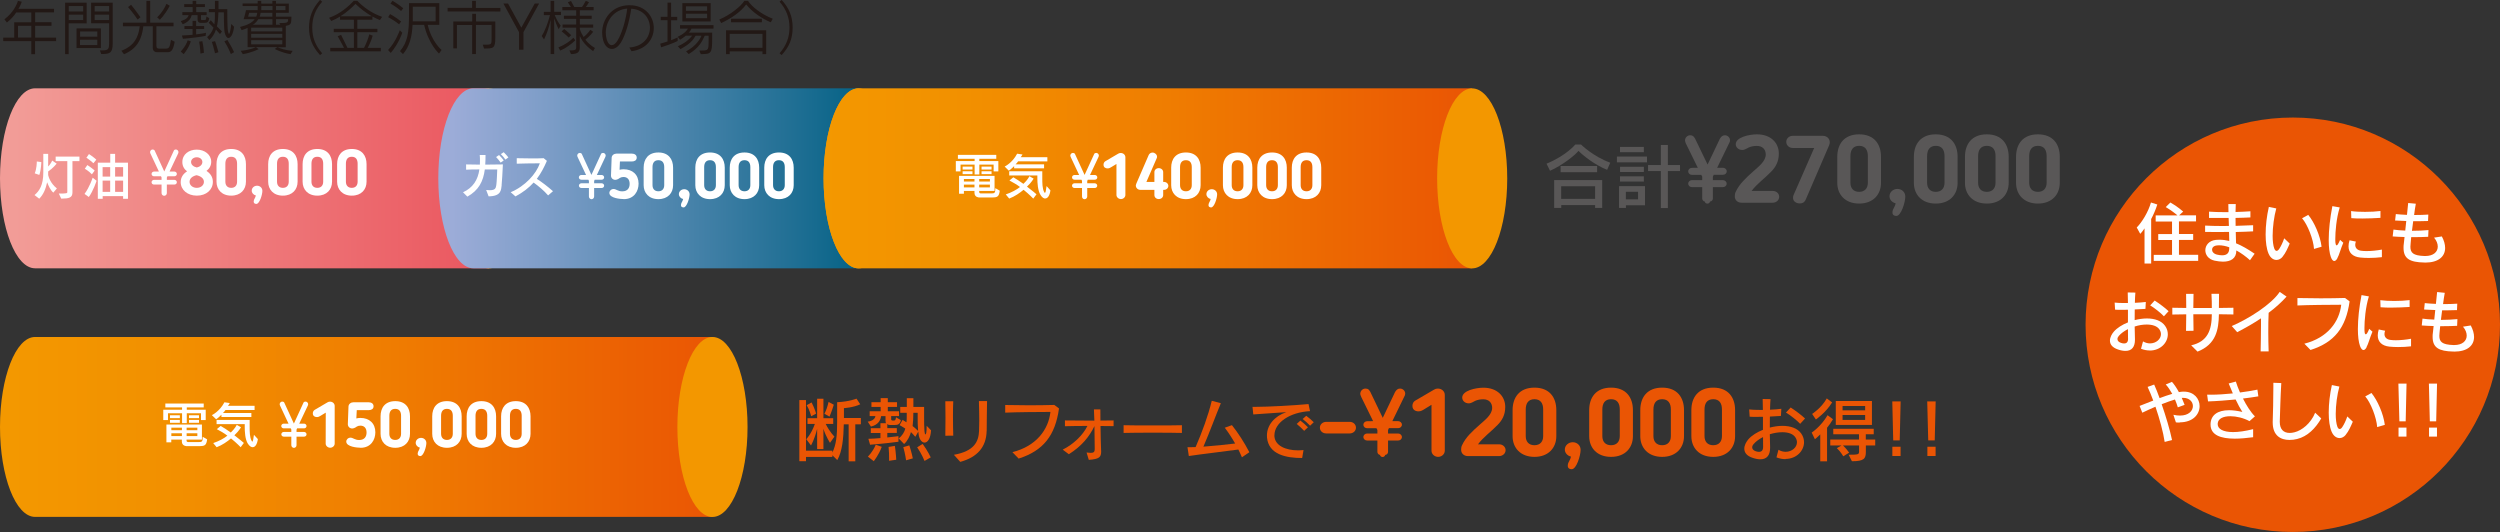<?xml version="1.0" encoding="UTF-8"?>
<svg xmlns="http://www.w3.org/2000/svg" xmlns:xlink="http://www.w3.org/1999/xlink" id="_レイヤー_2" data-name="レイヤー 2" viewBox="0 0 349.88 74.45">
  <rect x="0" y="0" width="349.88" height="74.45" fill="#333333" stroke="none"/>
  <defs>
    <style>
      .cls-1 {
        fill: url(#_名称未設定グラデーション_4-2);
      }

      .cls-1, .cls-2, .cls-3, .cls-4, .cls-5, .cls-6, .cls-7, .cls-8, .cls-9, .cls-10 {
        stroke-width: 0px;
      }

      .cls-2 {
        fill: url(#_名称未設定グラデーション_2);
      }

      .cls-11 {
        clip-path: url(#clippath-2);
      }

      .cls-3 {
        fill: url(#_名称未設定グラデーション_4);
      }

      .cls-4 {
        fill: none;
      }

      .cls-12 {
        clip-path: url(#clippath-1);
      }

      .cls-5 {
        fill: #221815;
      }

      .cls-6 {
        fill: url(#_名称未設定グラデーション);
      }

      .cls-13 {
        clip-path: url(#clippath);
      }

      .cls-14 {
        clip-path: url(#clippath-3);
      }

      .cls-7 {
        fill: #ea5504;
      }

      .cls-8 {
        fill: #595757;
      }

      .cls-9 {
        fill: #fff;
      }

      .cls-10 {
        fill: #f39700;
      }
    </style>
    <clipPath id="clippath">
      <path class="cls-4" d="M4.91,12.36c-2.71,0-4.91,5.64-4.91,12.59s2.2,12.6,4.91,12.6h63.53V12.36H4.91Z"></path>
    </clipPath>
    <linearGradient id="_名称未設定グラデーション" data-name="名称未設定グラデーション" x1="-717.36" y1="336.54" x2="-716.36" y2="336.54" gradientTransform="translate(49091 -23005.05) scale(68.43)" gradientUnits="userSpaceOnUse">
      <stop offset="0" stop-color="#f29c97"></stop>
      <stop offset="1" stop-color="#ea545d"></stop>
    </linearGradient>
    <clipPath id="clippath-1">
      <path class="cls-4" d="M66.25,12.36c-2.71,0-4.91,5.64-4.91,12.59s2.2,12.6,4.91,12.6h53.91V12.36h-53.91Z"></path>
    </clipPath>
    <linearGradient id="_名称未設定グラデーション_2" data-name="名称未設定グラデーション 2" x1="-717.36" y1="336.54" x2="-716.36" y2="336.54" gradientTransform="translate(42258.32 -19770.87) scale(58.82)" gradientUnits="userSpaceOnUse">
      <stop offset="0" stop-color="#9cacd8"></stop>
      <stop offset=".25" stop-color="#799bc5"></stop>
      <stop offset=".8" stop-color="#227095"></stop>
      <stop offset="1" stop-color="#006083"></stop>
    </linearGradient>
    <clipPath id="clippath-2">
      <path class="cls-4" d="M120.16,12.36c-2.71,0-4.9,5.64-4.9,12.59s2.2,12.6,4.9,12.6h85.87V12.36h-85.87Z"></path>
    </clipPath>
    <linearGradient id="_名称未設定グラデーション_4" data-name="名称未設定グラデーション 4" x1="-717.36" y1="336.54" x2="-716.36" y2="336.54" gradientTransform="translate(65237.21 -30525.64) scale(90.78)" gradientUnits="userSpaceOnUse">
      <stop offset="0" stop-color="#f39800"></stop>
      <stop offset=".22" stop-color="#f29000"></stop>
      <stop offset=".53" stop-color="#ef7d01"></stop>
      <stop offset=".91" stop-color="#eb5d03"></stop>
      <stop offset="1" stop-color="#ea5504"></stop>
    </linearGradient>
    <clipPath id="clippath-3">
      <path class="cls-4" d="M4.91,47.16c-2.71,0-4.91,5.64-4.91,12.59s2.2,12.59,4.91,12.59h94.81v-25.19H4.91Z"></path>
    </clipPath>
    <linearGradient id="_名称未設定グラデーション_4-2" data-name="名称未設定グラデーション 4" x1="-717.36" y1="336.54" x2="-716.36" y2="336.54" gradientTransform="translate(71529.17 -33496.65) scale(99.71)" xlink:href="#_名称未設定グラデーション_4"></linearGradient>
  </defs>
  <g id="_レイヤー_1-2" data-name="レイヤー 1">
    <g class="cls-13">
      <path class="cls-6" d="M4.91,12.36C2.2,12.36,0,18,0,24.96s2.2,12.6,4.91,12.6h63.53V12.36"></path>
    </g>
    <path class="cls-8" d="M224.92,23.77c-1.79-.72-3.43-2.06-4.01-2.66-.4.54-2.21,2.01-3.98,2.79l-.49-.99c2.83-1.18,4.02-2.68,4.02-2.68h.81s1.68,1.67,4.09,2.54M223.24,29.1v-.4h-4.74v.4h-.99v-3.9h6.72v3.9h-.99ZM218.41,23.23h5.11v.87h-5.11v-.87ZM223.24,26.07h-4.75v1.76h4.75v-1.76Z"></path>
    <path class="cls-8" d="M226.29,21.91h4.21v.81h-4.21v-.81ZM227.55,28.73v.37h-.96v-3.05h3.63v2.68h-2.66ZM226.72,20.56h3.34v.74h-3.34v-.74ZM226.72,24.68h3.34v.73h-3.34v-.73ZM226.73,23.34h3.33v.73h-3.33v-.73ZM229.25,26.84h-1.71v1.06h1.71v-1.06ZM233.42,23.94v5.18h-.98v-5.18h-1.79v-.84h1.79v-2.81h.98v2.81h1.7v.84h-1.7Z"></path>
    <path class="cls-8" d="M237.61,23.48c-.55-1.11-1.1-2.24-1.65-3.36-.04-.08-.08-.17-.1-.28l-.04-.16c0-.41.31-.75.73-.75.38,0,.51.19.69.49l1.74,3.61,1.72-3.61c.16-.27.36-.49.69-.49.41,0,.73.33.73.69,0,.08-.01.16-.03.22l-1.77,3.64h.82c.26,0,.52.21.52.49s-.23.49-.52.49h-1.3l-.12.27v.48h1.41c.26,0,.52.21.52.49s-.23.49-.52.49h-1.41v1.6c0,.21-.17.4-.4.42-.03.16-.17.29-.36.29s-.35-.13-.37-.29c-.21-.04-.36-.23-.36-.42v-1.6h-1.44c-.29,0-.52-.21-.52-.49s.25-.49.52-.49h1.44v-.49l-.13-.25h-1.31c-.29,0-.52-.21-.52-.49s.25-.49.52-.49"></path>
    <path class="cls-8" d="M248.08,28.37h-4.35c-.56,0-.94-.38-.94-.87,0-.19.01-.42.11-.62.53-1.16,1.49-2.01,2.43-2.86.73-.66,1.79-1.42,1.79-2.4,0-.67-.42-1.2-1.25-1.2-.45,0-.79.08-1.11.21-.29.12-.55.36-.94.36-.45,0-.9-.32-.9-.81,0-.97,1.89-1.38,2.97-1.38,1.93,0,3.06,1.19,3.06,2.69,0,1.13-.44,1.87-1.04,2.5-.89.93-2.05,1.75-2.77,2.73h2.95c.52,0,.91.36.91.82s-.4.83-.91.83"></path>
    <path class="cls-8" d="M256.01,20.29l-3.3,7.65c-.1.24-.32.53-.82.53s-.95-.28-.95-.78c0-.08.01-.24.06-.36l2.9-6.62h-3.01c-.48,0-.9-.37-.9-.85s.4-.85.9-.85h4.24c.51,0,.95.38.95.89,0,.09-.01.26-.08.38"></path>
    <path class="cls-8" d="M263.25,21.95v3.64c0,1.62-1.09,2.9-3.06,2.9s-3.06-1.28-3.06-2.9v-3.64c0-1.75.93-3.15,3.06-3.15s3.06,1.4,3.06,3.15M258.97,21.85v3.73c0,.76.42,1.27,1.22,1.27s1.22-.52,1.22-1.27v-3.73c0-.85-.35-1.44-1.22-1.44s-1.22.6-1.22,1.44"></path>
    <path class="cls-8" d="M265.3,28.45c-.5-.11-.86-.52-.86-.99,0-.56.49-1.02,1.11-1.02.59,0,1.1.42,1.1,1.07,0,.79-.58,2.71-1.25,2.71-.21,0-.61-.08-.54-.59.04-.44.33-.6.44-1.18"></path>
    <path class="cls-8" d="M273.97,21.95v3.64c0,1.62-1.08,2.9-3.06,2.9s-3.06-1.28-3.06-2.9v-3.64c0-1.75.93-3.15,3.06-3.15s3.06,1.4,3.06,3.15M269.7,21.85v3.73c0,.76.42,1.27,1.22,1.27s1.22-.52,1.22-1.27v-3.73c0-.85-.35-1.44-1.22-1.44s-1.22.6-1.22,1.44"></path>
    <path class="cls-8" d="M281.12,21.95v3.64c0,1.62-1.09,2.9-3.06,2.9s-3.06-1.28-3.06-2.9v-3.64c0-1.75.93-3.15,3.06-3.15s3.06,1.4,3.06,3.15M276.84,21.85v3.73c0,.76.42,1.27,1.22,1.27s1.22-.52,1.22-1.27v-3.73c0-.85-.35-1.44-1.22-1.44s-1.22.6-1.22,1.44"></path>
    <path class="cls-8" d="M288.27,21.95v3.64c0,1.62-1.09,2.9-3.06,2.9s-3.06-1.28-3.06-2.9v-3.64c0-1.75.93-3.15,3.06-3.15s3.06,1.4,3.06,3.15M283.99,21.85v3.73c0,.76.42,1.27,1.22,1.27s1.22-.52,1.22-1.27v-3.73c0-.85-.34-1.44-1.22-1.44s-1.22.6-1.22,1.44"></path>
    <path class="cls-9" d="M7.46,26.96c-.41-.36-.68-.98-.86-1.45-.21.96-.54,1.74-1.11,2.3l-.66-.51c.68-.57,1.23-1.4,1.23-3.16v-2.61h.68v1.77c.35-.33.57-.83.57-.83l.62.43s-.53.66-1.19,1.1v.5c.05.2.28,1.13,1.22,1.87M5.5,24.48l-.64-.22c.28-.66.29-1.51.29-1.64v-.02l.63.08s0,1.01-.28,1.81M10.14,22.55v4.37c0,.76-.48.87-1.57.88l-.34-.71c1.13,0,1.19-.04,1.19-.23v-4.31h-1.63v-.63h3.33v.63h-.99Z"></path>
    <path class="cls-9" d="M12.44,27.58l-.61-.44c.71-.95,1.14-2.27,1.14-2.27l.55.43s-.48,1.45-1.09,2.27M12.86,24.4c-.43-.47-.99-.78-.99-.78l.35-.52s.53.32,1.03.77l-.39.53ZM13.07,22.84c-.48-.45-.98-.76-.98-.76l.36-.52s.53.33,1.03.78l-.41.51ZM17.23,27.82v-.37h-2.86v.37h-.68v-5.05h1.74v-1.24h.68v1.24h1.8v5.05h-.68ZM15.42,23.39h-1.06v1.33h1.06v-1.33ZM15.42,25.28h-1.06v1.57h1.06v-1.57ZM17.23,23.39h-1.12v1.33h1.12v-1.33ZM17.23,25.28h-1.12v1.57h1.12v-1.57Z"></path>
    <path class="cls-9" d="M22.24,24.01l-1.2-2.55s-.04-.12-.04-.17c0-.2.18-.37.36-.37.11,0,.23.05.28.14l1.35,2.94,1.35-2.94c.05-.1.17-.14.27-.14.19,0,.37.17.37.37,0,.05-.02.13-.04.17l-1.21,2.55h.67c.18,0,.35.14.35.33s-.15.33-.35.33h-.97l-.08.18v.32h1.05c.18,0,.35.14.35.33s-.15.33-.35.33h-1.05v1.19c0,.2-.16.38-.37.38s-.37-.17-.37-.38v-1.19h-1.05c-.2,0-.35-.14-.35-.33s.17-.33.35-.33h1.05v-.34l-.08-.16h-.97c-.2,0-.35-.14-.35-.33s.17-.33.35-.33"></path>
    <path class="cls-9" d="M27.54,27.38c-1.29,0-2.25-.8-2.25-1.89,0-.69.37-1.18.89-1.51-.41-.31-.66-.74-.66-1.3,0-1.09.92-1.74,2.02-1.74s2.02.7,2.02,1.7c0,.52-.23.95-.66,1.28.52.34.89.83.89,1.53,0,1.11-.92,1.93-2.24,1.93M27.51,24.52c-.56.12-.98.45-.98.93s.44.84,1.01.84,1-.37,1-.84c0-.5-.48-.81-1.03-.93M27.54,22.01c-.45,0-.8.28-.8.66,0,.41.37.68.81.77.44-.1.77-.38.77-.77s-.35-.66-.78-.66"></path>
    <path class="cls-9" d="M34.42,22.97v2.46c0,1.09-.73,1.95-2.06,1.95s-2.06-.87-2.06-1.95v-2.46c0-1.18.62-2.12,2.06-2.12s2.06.95,2.06,2.12M31.54,22.91v2.52c0,.51.28.86.82.86s.82-.35.82-.86v-2.52c0-.57-.23-.97-.82-.97s-.82.4-.82.97"></path>
    <path class="cls-9" d="M35.81,27.35c-.34-.07-.58-.35-.58-.67,0-.38.33-.69.75-.69.39,0,.74.29.74.72,0,.54-.4,1.83-.84,1.83-.14,0-.41-.05-.37-.4.03-.3.22-.4.3-.8"></path>
    <path class="cls-9" d="M41.65,22.97v2.46c0,1.09-.73,1.95-2.06,1.95s-2.06-.87-2.06-1.95v-2.46c0-1.18.62-2.12,2.06-2.12s2.06.95,2.06,2.12M38.77,22.91v2.52c0,.51.28.86.82.86s.82-.35.82-.86v-2.52c0-.57-.23-.97-.82-.97s-.82.4-.82.97"></path>
    <path class="cls-9" d="M46.47,22.97v2.46c0,1.09-.73,1.95-2.06,1.95s-2.06-.87-2.06-1.95v-2.46c0-1.18.62-2.12,2.06-2.12s2.06.95,2.06,2.12M43.59,22.91v2.52c0,.51.28.86.82.86s.82-.35.82-.86v-2.52c0-.57-.23-.97-.82-.97s-.82.4-.82.97"></path>
    <path class="cls-9" d="M51.3,22.97v2.46c0,1.09-.73,1.95-2.06,1.95s-2.06-.87-2.06-1.95v-2.46c0-1.18.63-2.12,2.06-2.12s2.06.95,2.06,2.12M48.41,22.91v2.52c0,.51.28.86.82.86s.82-.35.82-.86v-2.52c0-.57-.23-.97-.82-.97s-.82.4-.82.97"></path>
    <path class="cls-10" d="M73.34,24.96c0,6.96-2.2,12.6-4.91,12.6s-4.91-5.64-4.91-12.6,2.2-12.59,4.91-12.59,4.91,5.64,4.91,12.59"></path>
    <g class="cls-12">
      <path class="cls-2" d="M66.25,12.36c-2.71,0-4.91,5.64-4.91,12.59s2.2,12.6,4.91,12.6h53.91V12.36"></path>
    </g>
    <path class="cls-10" d="M125.07,24.96c0,6.96-2.2,12.6-4.91,12.6s-4.9-5.64-4.9-12.6,2.2-12.59,4.9-12.59,4.91,5.64,4.91,12.59"></path>
    <g class="cls-11">
      <path class="cls-3" d="M120.16,12.36c-2.71,0-4.9,5.64-4.9,12.59s2.2,12.6,4.9,12.6h85.87V12.36"></path>
    </g>
    <path class="cls-10" d="M210.94,24.96c0,6.96-2.2,12.6-4.91,12.6s-4.9-5.64-4.9-12.6,2.2-12.59,4.9-12.59,4.91,5.64,4.91,12.59"></path>
    <path class="cls-9" d="M70.21,25.93c-.09.66-.05,1.53-1.83,1.55l-.34-.89c.19.02.36.03.51.03.77,0,.84-.29.91-.73.06-.4.11-1.59.13-2.17h-1.74c-.22,1.68-.86,2.91-2.44,3.8l-.61-.61c1.39-.64,2.08-1.72,2.29-3.2-.73,0-1.45.01-1.86.04v-.74c.47.01,1.17.03,1.93.03,0-.18.01-.37.01-.57,0-.25,0-.51-.03-.78h.81c0,.48-.01.92-.04,1.35.92,0,1.85-.01,2.47-.03-.05,1.04-.12,2.4-.18,2.91M70.07,22.76c-.18-.26-.41-.54-.64-.78l.41-.29c.23.23.46.49.66.76l-.43.31ZM70.74,22.34c-.17-.26-.4-.52-.65-.77l.4-.27c.24.23.46.48.66.73l-.41.3Z"></path>
    <path class="cls-9" d="M76.71,27.35c-.56-.65-1.32-1.29-2.03-1.8-.64.71-1.46,1.36-2.54,1.94l-.67-.59c2.03-.84,3.58-2.58,4.08-4.04h-.36c-.86,0-2.03.02-2.87.05v-.77c.54.01,1.3.03,2.03.03.63,0,1.26,0,1.74-.03l.45.37c-.39.91-.83,1.75-1.41,2.52.72.46,1.52,1.07,2.26,1.73"></path>
    <path class="cls-9" d="M82.02,24.49l-1.2-2.55s-.04-.12-.04-.17c0-.2.18-.37.36-.37.11,0,.22.04.28.14l1.35,2.94,1.35-2.94c.05-.1.17-.14.28-.14.19,0,.37.17.37.37,0,.05-.02.13-.04.17l-1.2,2.55h.67c.18,0,.35.14.35.33s-.15.33-.35.33h-.97l-.08.18v.32h1.05c.18,0,.35.14.35.33s-.15.33-.35.33h-1.05v1.19c0,.2-.16.38-.36.38s-.37-.17-.37-.38v-1.19h-1.05c-.19,0-.35-.14-.35-.33s.17-.33.35-.33h1.05v-.34l-.08-.16h-.98c-.19,0-.35-.14-.35-.33s.17-.33.35-.33"></path>
    <path class="cls-9" d="M87.28,27.86c-.42,0-2-.12-2-.86,0-.29.26-.55.6-.55s.6.33,1.2.33c.8,0,1.04-.53,1.04-1.05,0-.66-.37-.96-.86-.96-.19,0-.34.04-.49.12,0,0-.36.28-.64.28-.36,0-.63-.25-.62-.61l.09-2.46c0-.38.35-.6.68-.6h2.15c.32,0,.68.15.68.56s-.36.54-.68.54h-1.67l-.05,1.16c.18-.05.38-.07.58-.07,1.22,0,2.08.75,2.08,2.01,0,1.04-.61,2.17-2.07,2.17"></path>
    <path class="cls-9" d="M94.2,23.46v2.46c0,1.09-.73,1.95-2.06,1.95s-2.06-.87-2.06-1.95v-2.46c0-1.18.63-2.12,2.06-2.12s2.06.95,2.06,2.12M91.32,23.39v2.52c0,.51.28.86.82.86s.82-.35.82-.86v-2.52c0-.57-.23-.97-.82-.97s-.82.4-.82.97"></path>
    <path class="cls-9" d="M95.59,27.84c-.34-.07-.58-.35-.58-.67,0-.38.33-.69.75-.69.39,0,.75.29.75.72,0,.54-.4,1.83-.84,1.83-.14,0-.41-.05-.36-.4.03-.3.22-.4.3-.8"></path>
    <path class="cls-9" d="M101.43,23.46v2.46c0,1.09-.73,1.95-2.06,1.95s-2.06-.87-2.06-1.95v-2.46c0-1.18.62-2.12,2.06-2.12s2.06.95,2.06,2.12M98.55,23.39v2.52c0,.51.28.86.82.86s.82-.35.82-.86v-2.52c0-.57-.23-.97-.82-.97s-.82.4-.82.97"></path>
    <path class="cls-9" d="M106.25,23.46v2.46c0,1.09-.73,1.95-2.06,1.95s-2.06-.87-2.06-1.95v-2.46c0-1.18.62-2.12,2.06-2.12s2.06.95,2.06,2.12M103.37,23.39v2.52c0,.51.28.86.82.86s.82-.35.82-.86v-2.52c0-.57-.23-.97-.82-.97s-.82.4-.82.97"></path>
    <path class="cls-9" d="M111.08,23.46v2.46c0,1.09-.73,1.95-2.06,1.95s-2.06-.87-2.06-1.95v-2.46c0-1.18.62-2.12,2.06-2.12s2.06.95,2.06,2.12M108.19,23.39v2.52c0,.51.29.86.82.86s.82-.35.82-.86v-2.52c0-.57-.23-.97-.82-.97s-.82.4-.82.97"></path>
    <path class="cls-9" d="M139.06,23.99v-.95h-2v1.38h-.66v-1.38h-1.97v.95h-.66v-1.45h2.63v-.32h-2.34v-.55h5.37v.55h-2.37v.32h2.66v1.45M138.95,27.64h-1.9s-.67,0-.67-.65v-.27h-1.48v.39h-.68v-2.5h4.97v2.11h-2.15v.17c0,.17.21.18.21.18h1.48c.48,0,.57-.06.57-.74l.62.36c-.1.77-.29.94-.97.94M134.72,23.32h1.38v.41h-1.38v-.41ZM134.72,23.97h1.38v.4h-1.38v-.4ZM136.38,25.05h-1.48v.36h1.48v-.36ZM136.38,25.84h-1.48v.39h1.48v-.39ZM138.54,25.05h-1.5v.36h1.5v-.36ZM138.54,25.84h-1.5v.39h1.5v-.39ZM137.37,23.32h1.4v.41h-1.4v-.41ZM137.37,23.97h1.4v.4h-1.4v-.4Z"></path>
    <path class="cls-9" d="M142.49,22.58c-.08.13-.24.31-.36.42h3.99v.56h-4.19v-.31c-.43.43-.74.64-.74.64l-.59-.58s1.07-.49,1.75-1.8l.75.11c-.06.13-.17.28-.25.38h3.73v.59M144.61,27.8s-.53-.57-1.36-1.24c-.51.43-1.23.94-2.01,1.23l-.48-.58c.8-.27,1.52-.66,1.99-1.04-.39-.31-1.01-.66-1.48-.91l.55-.45c.43.26.96.59,1.41.92.59-.54.84-1.07.84-1.07l.59.34s-.29.52-.93,1.12c.71.53,1.33,1.07,1.33,1.07l-.45.6ZM146.3,27.79c-.22,0-.45-.15-.66-.48-.41-.6-.46-1.76-.46-2.36v-.39h-3.94v-.59h4.63v.97c0,.65,0,1.45.26,1.93.04.08.08.12.11.12.08,0,.14-.27.23-.95l.54.6c-.1.75-.39,1.13-.71,1.13"></path>
    <path class="cls-9" d="M151.03,24.49l-1.2-2.55s-.04-.12-.04-.17c0-.2.18-.37.37-.37.11,0,.22.04.28.14l1.35,2.94,1.35-2.94c.05-.1.17-.14.28-.14.19,0,.37.17.37.37,0,.05-.02.13-.04.17l-1.2,2.55h.67c.18,0,.35.14.35.33s-.15.33-.35.33h-.98l-.08.18v.32h1.05c.18,0,.35.14.35.33s-.15.33-.35.33h-1.05v1.19c0,.2-.16.38-.37.38s-.36-.17-.36-.38v-1.19h-1.05c-.19,0-.35-.14-.35-.33s.17-.33.35-.33h1.05v-.34l-.08-.16h-.97c-.19,0-.35-.14-.35-.33s.17-.33.35-.33"></path>
    <path class="cls-9" d="M156.25,22.95l-.71.43c-.17.11-.32.19-.53.19-.27,0-.57-.13-.57-.52,0-.23.11-.4.28-.5l1.77-1.04c.12-.07.22-.1.35-.1.37,0,.66.26.66.6v5.28c0,.3-.28.57-.62.57s-.63-.27-.63-.57"></path>
    <path class="cls-9" d="M162.79,27.3c0,.32-.27.56-.62.56s-.61-.24-.61-.56v-.73h-1.97c-.37,0-.63-.29-.63-.61,0-.03.04-.2.09-.31l1.71-3.95c.09-.22.32-.35.55-.35.3,0,.62.27.62.58,0,.05,0,.12-.04.2-.52,1.19-.94,2.13-1.45,3.33h1.12v-1.37c0-.32.27-.56.61-.56s.62.24.62.56v1.37h.12c.34,0,.6.26.6.55,0,.31-.26.56-.6.56h-.12"></path>
    <path class="cls-9" d="M168.03,23.46v2.46c0,1.09-.73,1.95-2.06,1.95s-2.06-.87-2.06-1.95v-2.46c0-1.18.62-2.12,2.06-2.12s2.06.95,2.06,2.12M165.15,23.39v2.52c0,.51.28.86.82.86s.82-.35.82-.86v-2.52c0-.57-.23-.97-.82-.97s-.82.4-.82.97"></path>
    <path class="cls-9" d="M169.42,27.84c-.34-.07-.58-.35-.58-.67,0-.38.33-.69.75-.69.4,0,.75.29.75.72,0,.54-.4,1.83-.84,1.83-.14,0-.41-.05-.36-.4.03-.3.22-.4.3-.8"></path>
    <path class="cls-9" d="M175.27,23.46v2.46c0,1.09-.73,1.95-2.06,1.95s-2.06-.87-2.06-1.95v-2.46c0-1.18.62-2.12,2.06-2.12s2.06.95,2.06,2.12M172.38,23.39v2.52c0,.51.28.86.82.86s.82-.35.82-.86v-2.52c0-.57-.23-.97-.82-.97s-.82.4-.82.97"></path>
    <path class="cls-9" d="M180.09,23.46v2.46c0,1.09-.73,1.95-2.06,1.95s-2.07-.87-2.07-1.95v-2.46c0-1.18.63-2.12,2.07-2.12s2.06.95,2.06,2.12M177.2,23.39v2.52c0,.51.28.86.82.86s.82-.35.82-.86v-2.52c0-.57-.23-.97-.82-.97s-.82.4-.82.97"></path>
    <path class="cls-9" d="M184.91,23.46v2.46c0,1.09-.73,1.95-2.06,1.95s-2.06-.87-2.06-1.95v-2.46c0-1.18.62-2.12,2.06-2.12s2.06.95,2.06,2.12M182.03,23.39v2.52c0,.51.28.86.82.86s.82-.35.82-.86v-2.52c0-.57-.23-.97-.82-.97s-.82.4-.82.97"></path>
    <g class="cls-14">
      <path class="cls-1" d="M4.91,47.16C2.2,47.16,0,52.8,0,59.76s2.2,12.59,4.91,12.59h94.81v-25.19"></path>
    </g>
    <path class="cls-10" d="M104.62,59.76c0,6.96-2.2,12.59-4.91,12.59s-4.91-5.64-4.91-12.59,2.2-12.6,4.91-12.6,4.91,5.64,4.91,12.6"></path>
    <path class="cls-9" d="M28.13,58.79v-.95h-1.99v1.38h-.66v-1.38h-1.97v.95h-.66v-1.45h2.63v-.32h-2.34v-.55h5.37v.55h-2.37v.32h2.65v1.45M28.02,62.44h-1.9s-.67,0-.67-.65v-.27h-1.48v.39h-.68v-2.5h4.97v2.11h-2.15v.17c0,.17.21.18.21.18h1.48c.48,0,.57-.06.57-.74l.62.36c-.1.77-.29.94-.97.94M23.79,58.12h1.38v.4h-1.38v-.4ZM23.79,58.77h1.38v.4h-1.38v-.4ZM25.46,59.85h-1.48v.36h1.48v-.36ZM25.46,60.64h-1.48v.39h1.48v-.39ZM27.62,59.85h-1.5v.36h1.5v-.36ZM27.62,60.64h-1.5v.39h1.5v-.39ZM26.45,58.12h1.4v.4h-1.4v-.4ZM26.45,58.77h1.4v.4h-1.4v-.4Z"></path>
    <path class="cls-9" d="M31.56,57.38c-.08.13-.24.31-.36.42h3.98v.56h-4.19v-.32c-.42.43-.74.64-.74.64l-.6-.58s1.07-.49,1.76-1.8l.75.11c-.06.13-.17.28-.26.38h3.73v.59M33.69,62.6s-.53-.57-1.36-1.24c-.51.43-1.23.94-2.01,1.23l-.48-.58c.8-.27,1.52-.66,1.98-1.04-.39-.31-1-.66-1.48-.91l.55-.45c.43.26.96.59,1.41.92.59-.55.84-1.07.84-1.07l.59.34s-.29.52-.93,1.12c.71.53,1.33,1.07,1.33,1.07l-.45.6ZM35.37,62.59c-.22,0-.45-.15-.67-.48-.41-.6-.45-1.76-.45-2.36v-.39h-3.94v-.59h4.63v.97c0,.65,0,1.45.27,1.94.04.08.08.12.1.12.09,0,.14-.27.23-.95l.55.6c-.1.75-.39,1.13-.71,1.13"></path>
    <path class="cls-9" d="M40.38,59.29l-1.2-2.55s-.04-.12-.04-.17c0-.2.18-.37.36-.37.11,0,.22.04.28.14l1.35,2.94,1.35-2.94c.05-.1.17-.14.28-.14.19,0,.37.17.37.37,0,.05-.02.13-.04.17l-1.21,2.55h.67c.18,0,.35.14.35.33s-.15.33-.35.33h-.97l-.08.18v.32h1.05c.18,0,.35.14.35.33s-.15.33-.35.33h-1.05v1.19c0,.2-.16.38-.36.38s-.37-.17-.37-.38v-1.19h-1.05c-.19,0-.35-.14-.35-.33s.17-.33.35-.33h1.05v-.34l-.08-.16h-.98c-.19,0-.35-.14-.35-.33s.17-.33.35-.33"></path>
    <path class="cls-9" d="M45.59,57.75l-.71.43c-.17.11-.32.19-.53.19-.27,0-.57-.13-.57-.52,0-.23.11-.4.28-.5l1.77-1.04c.12-.07.22-.1.35-.1.37,0,.66.26.66.6v5.28c0,.3-.29.57-.63.57s-.63-.27-.63-.57"></path>
    <path class="cls-9" d="M50.46,62.66c-.42,0-2-.12-2-.86,0-.29.26-.55.6-.55s.6.33,1.2.33c.8,0,1.04-.53,1.04-1.05,0-.66-.37-.96-.86-.96-.2,0-.34.04-.49.12,0,0-.36.28-.64.28-.36,0-.63-.25-.63-.61l.09-2.46c.01-.37.35-.6.68-.6h2.15c.32,0,.68.15.68.56s-.36.54-.68.54h-1.67l-.06,1.16c.18-.05.39-.07.58-.07,1.22,0,2.08.75,2.08,2.01,0,1.04-.61,2.17-2.07,2.17"></path>
    <path class="cls-9" d="M57.38,58.26v2.46c0,1.09-.73,1.95-2.06,1.95s-2.06-.86-2.06-1.95v-2.46c0-1.18.62-2.12,2.06-2.12s2.06.95,2.06,2.12M54.49,58.19v2.52c0,.51.28.86.82.86s.82-.35.82-.86v-2.52c0-.57-.23-.97-.82-.97s-.82.4-.82.97"></path>
    <path class="cls-9" d="M58.76,62.64c-.34-.07-.58-.35-.58-.67,0-.38.33-.69.75-.69.39,0,.74.29.74.72,0,.54-.4,1.83-.84,1.83-.14,0-.41-.05-.37-.4.03-.3.22-.4.3-.79"></path>
    <path class="cls-9" d="M64.61,58.26v2.46c0,1.09-.73,1.95-2.06,1.95s-2.06-.86-2.06-1.95v-2.46c0-1.18.62-2.12,2.06-2.12s2.06.95,2.06,2.12M61.73,58.19v2.52c0,.51.29.86.82.86s.82-.35.82-.86v-2.52c0-.57-.23-.97-.82-.97s-.82.4-.82.97"></path>
    <path class="cls-9" d="M69.43,58.26v2.46c0,1.09-.73,1.95-2.06,1.95s-2.06-.86-2.06-1.95v-2.46c0-1.18.62-2.12,2.06-2.12s2.06.95,2.06,2.12M66.55,58.19v2.52c0,.51.28.86.82.86s.82-.35.82-.86v-2.52c0-.57-.23-.97-.82-.97s-.82.4-.82.97"></path>
    <path class="cls-9" d="M74.25,58.26v2.46c0,1.09-.73,1.95-2.06,1.95s-2.06-.86-2.06-1.95v-2.46c0-1.18.63-2.12,2.06-2.12s2.06.95,2.06,2.12M71.37,58.19v2.52c0,.51.28.86.82.86s.82-.35.82-.86v-2.52c0-.57-.23-.97-.82-.97s-.82.4-.82.97"></path>
    <path class="cls-5" d="M4.91,5.76v1.83h-.53v-1.83H.45v-.5h1.54v-2.14h2.39v-1.38h-2.11c-.32.51-.76.98-1.31,1.41l-.34-.45C1.78,1.83,2.32.74,2.51.12l.54.12s-.23.66-.47.99h4.98v.5h-2.64v1.38h2.29v.5h-2.29v1.65h2.93v.5M4.38,3.61h-1.86v1.64h1.86v-1.64Z"></path>
    <path class="cls-5" d="M9.61,3.27v4.31h-.5V.37h3.02v2.9M11.64.85h-2.02v.75h2.02v-.75ZM11.64,2.05h-2.02v.76h2.02v-.76ZM10.71,3.97h3.41v2.76h-3.41v-2.76ZM13.62,4.4h-2.41v.73h2.41v-.73ZM13.62,5.56h-2.42v.75h2.42v-.75ZM14.16,7.56l-.18-.51c.13,0,.24,0,.34,0,.85,0,.95-.17.95-1.1v-2.69h-2.52V.37h3.02v5.76c0,1.37-.49,1.43-1.61,1.43M15.27.85h-2.02v.75h2.02v-.75ZM15.27,2.05h-2.02v.76h2.02v-.76Z"></path>
    <path class="cls-5" d="M23.36,7.31h-1.34c-.21,0-.64-.07-.64-.64v-2.99h-1.32c-.07.61-.2,1.16-.39,1.65-.4,1-1.11,1.76-2.32,2.26l-.36-.49c1.75-.66,2.4-1.86,2.56-3.42h-2.35v-.51h3.29V.12h.53v3.05h3.27v.51h-2.4v2.69c0,.42.18.43.44.43h.82c.49,0,.6-.07.78-1.22l.52.26c-.24,1.35-.55,1.47-1.09,1.47M19.26,2.74s-.58-.89-1.34-1.75l.43-.32c.65.8,1.31,1.75,1.31,1.75l-.41.32ZM22.37,2.76l-.38-.33s.82-.75,1.31-1.9l.46.28c-.72,1.34-1.39,1.95-1.39,1.95"></path>
    <path class="cls-5" d="M25.71,7.58l-.42-.36s.76-.8.97-1.58l.44.14c-.22.87-.99,1.8-.99,1.8M28.65,3.2h-.54c-.36,0-.46-.21-.46-.5v-.58h-.82c-.1.42-.35.9-1.25,1.28l-.28-.44c.8-.25.99-.51,1.1-.84h-.88v-.42h1.44v-.71h-1.18v-.41h1.18V.12h.5v.46h1.22v.41h-1.22v.71h1.46v.42h-.79v.48c0,.17.01.21.18.21h.32c.09,0,.16,0,.2-.16.03-.07.04-.18.05-.34l.41.23c-.11.62-.33.65-.64.65M28.79,5.02c-.85.16-1.77.29-3.19.41l-.14-.46c.66-.03,1.07-.07,1.49-.1v-.81h-1.14v-.41h1.14v-.73h.5v.73h1.12v.41h-1.12v.75c.75-.08,1.38-.22,1.38-.22l-.05.43ZM28.05,7.51s-.03-.87-.18-1.68l.45-.07c.19.85.22,1.63.22,1.63l-.49.11ZM31.97,5.32c-.21,0-.41-.25-.53-.77-.12-.55-.11-2.82-.11-2.82h-.76c-.03.95-.1,1.49-.21,1.96.22.22.46.48.7.71l-.27.37c-.2-.2-.35-.39-.57-.64-.17.58-.5,1.1-.92,1.48l-.32-.42c.41-.33.69-.7.9-1.32-.31-.33-.67-.68-.67-.68l.29-.36s.28.33.5.58c.08-.55.08-1.18.08-1.7h-.85v-.45h.85V.12h.5v1.16h1.23s0,2.5.07,2.93c.05.36.11.52.17.52.11,0,.22-.51.32-1.38l.39.39c-.11,1.01-.46,1.57-.78,1.57M30.09,7.46s-.18-.8-.44-1.6l.45-.1c.29.81.47,1.55.47,1.55l-.48.15ZM32.31,7.56s-.37-.94-.91-1.78l.42-.19c.64,1.01.94,1.71.94,1.71l-.45.27Z"></path>
    <path class="cls-5" d="M40.67,7.58c-1.26-.19-2.22-.73-2.22-.73l.37-.25h-2.99l.37.28s-.99.5-2.22.7l-.29-.47c1.18-.1,1.92-.41,2.11-.5h-1.15v-2.71c-.25.13-.51.22-.84.32l-.22-.45c1.05-.25,1.71-.61,2.05-1.08h-1.55c.19-.55.34-1.27.34-1.27h1.63c0-.15,0-.42,0-.57h-2.11v-.36h2.11V.12h.5v.38h1.56V.12h.5v.38h1.8v1.29h-1.8v.54h2.16v.16c0,.97-.17,1-.78,1.13v2.99h-1.17c.41.17,1.07.42,2.12.51M34.87,1.79s-.08.27-.14.54h1.13c.06-.13.13-.36.14-.54h-1.13ZM39.51,3.87h-4.36v.52h4.36v-.52ZM39.51,4.74h-4.36v.54h4.36v-.54ZM39.51,5.63h-4.36v.57h4.36v-.57ZM38.13,2.69h-1.98s-.32.55-.77.77h2.75v-.77ZM38.13,1.79h-1.66c-.03.19-.05.37-.13.54h1.78v-.54ZM38.13.85h-1.56c0,.15,0,.42,0,.57h1.57v-.57ZM39.95.85h-1.32v.57h1.32v-.57ZM38.63,2.69v.77h.6l-.14-.23c1.19,0,1.23-.07,1.23-.55h-1.68Z"></path>
    <path class="cls-5" d="M44.79,7.71c-1.09-1.19-1.54-2.36-1.54-3.86s.5-2.71,1.54-3.86l.3.25c-.95,1.08-1.39,2.22-1.39,3.61s.42,2.51,1.39,3.61"></path>
    <path class="cls-5" d="M53.17,2.81c-.35-.14-.69-.3-1.05-.5v.45h-2.11v1.27h2.81v.48h-2.81v2.19h.94c.31-.6.59-1.33.73-1.89l.48.18c-.15.55-.39,1.14-.7,1.71h1.84v.48h-7.08v-.48h1.93c-.3-.55-.55-1.04-.89-1.63l.48-.19c.31.66.61,1.26.89,1.82h.9v-2.19h-2.82v-.48h2.82v-1.27h-1.94v-.44c-.36.23-.79.44-1.23.62l-.3-.45c1.56-.54,2.78-1.65,3.46-2.38h.48c.72.76,1.92,1.71,3.48,2.25M49.76.54c-.6.6-1.28,1.22-2.12,1.74h4.42c-.85-.47-1.68-1.12-2.31-1.74"></path>
    <path class="cls-5" d="M55.85,3.4c-.63-.53-1.53-1-1.53-1l.27-.43s.85.46,1.55,1.04M54.69,7.41l-.38-.41c1.09-1.14,1.64-2.77,1.64-2.77l.35.35s-.44,1.43-1.61,2.83M56.14,1.54c-.74-.64-1.49-1.03-1.49-1.03l.27-.4s.76.4,1.52,1.05l-.3.37ZM61.44,7.5s-1.46-1.32-2.08-4.02h-1.62c-.08,1.69-.44,3.04-1.34,4.09l-.42-.41c1.09-1.3,1.26-2.64,1.26-5.18V.44h4.24v3.04h-1.62c.56,2.4,1.94,3.51,1.94,3.51l-.36.51ZM60.96.94h-3.19v1.05c0,.33,0,.7,0,1h3.2V.94Z"></path>
    <path class="cls-5" d="M62.64,1.6v-.5h3.43V.12h.53v.99h3.43v.5M67.78,6.79h-.04l-.18-.54h.49c.75,0,.75-.07.75-.99v-1.77h-2.19v4.08h-.53V3.5h-2.13v3.27h-.51v-3.77h2.65v-1.07h.53v1.07h2.7v2.33c0,1.45-.29,1.46-1.53,1.46"></path>
    <polyline class="cls-5" points="73.26 4.5 73.26 6.96 72.64 6.96 72.64 4.51 70.45 .49 71.1 .49 72.96 3.87 74.84 .49 75.45 .49"></polyline>
    <path class="cls-5" d="M77.63,2.11c.3.7.55,1.11.84,1.49l-.29.48c-.28-.55-.42-.95-.62-1.52v5.01h-.5V2.78c-.27,1.21-.52,1.9-.92,2.74l-.33-.48c.45-.67.89-1.88,1.16-2.92h-.86v-.46h.95V.12h.5v1.53h.95v.46M78.41,7.09l-.26-.45c.89-.36,1.69-.92,2.11-1.36l.25.37c-.54.51-1.26,1.07-2.1,1.43M79.6,5.26c-.37-.38-1-.87-1-.87l.36-.33s.58.46.98.86l-.34.34ZM83.01,7.16c-.66-.46-1.46-1.17-1.87-2.14v1.61c0,.61-.25.94-1.23.94l-.22-.51c.83,0,.95-.08.95-.45v-2.74h-1.91v-.44h1.91v-.79h-1.72v-.44h1.72v-.76h-1.94v-.46h1.2c-.1-.17-.29-.42-.43-.66l.44-.19c.19.36.38.71.46.85h1.08c.13-.17.39-.56.53-.86l.45.18c-.15.3-.32.51-.45.68h1.1v.46h-1.93v.76h1.66v.44h-1.66v.79h1.87v.44h-1.87v.21c.13.41.33.78.53,1.1.59-.46.94-1.01.94-1.01l.4.28s-.5.66-1.09,1.1c.6.8,1.34,1.16,1.34,1.16l-.26.45Z"></path>
    <path class="cls-5" d="M88.38,7.16l-.31-.51c1.96-.14,2.89-1.45,2.89-2.76s-.9-2.57-2.62-2.67c-.22,1.64-.78,3.69-1.47,4.78-.37.56-.81.85-1.24.85-.5,0-.96-.39-1.2-1.14-.1-.36-.16-.75-.16-1.13,0-1.89,1.33-3.8,3.74-3.85h.1c2.21,0,3.39,1.59,3.39,3.2,0,1.47-.99,2.96-3.12,3.24M84.78,4.58c0,.33.05.67.15,1,.15.49.4.74.68.74.25,0,.52-.19.78-.59.67-1.04,1.22-3.05,1.39-4.53-1.88.15-3,1.74-3,3.38"></path>
    <path class="cls-5" d="M92.52,6.61l-.12-.5c.38-.1.69-.2,1.02-.31v-2.97h-.95v-.48h.95V.36h.5v2h.86v.48h-.86v2.79c.57-.21.92-.4.92-.4v.51s-.75.39-2.31.88M96.78,4.01c-.11.24-.24.41-.37.55h3.26v.87c0,2.11-.16,2.12-1.59,2.15l-.21-.5c1.27-.02,1.3.07,1.3-1.42v-.66h-.54c-.36.75-.71,1.63-2.24,2.57l-.37-.38c1.43-.77,1.98-1.75,2.15-2.19h-.82c-.38.66-.77,1.13-2.12,1.88l-.36-.41c1.05-.46,1.7-1.05,2-1.48h-.89c-.42.36-.81.57-.81.57l-.32-.42s1.02-.41,1.43-1.14h-1.11v-.48h4.69v.48h-3.09ZM95.5.44h3.96v2.56h-3.96V.44ZM98.96.89h-2.96v.62h2.96v-.62ZM98.96,1.92h-2.96v.63h2.96v-.63Z"></path>
    <path class="cls-5" d="M107.87,3.12c-1.29-.54-2.63-1.47-3.44-2.5-.82,1.1-2.1,1.96-3.5,2.61l-.26-.5c1.47-.61,2.99-1.8,3.51-2.62h.5c.49.8,1.93,1.93,3.47,2.51M106.71,7.58v-.39h-4.59v.39h-.51v-3.34h5.62v3.34h-.51ZM106.71,4.74h-4.59v1.95h4.59v-1.95ZM102.31,2.62h4.32v.5h-4.32v-.5Z"></path>
    <path class="cls-5" d="M109.39,7.71l-.29-.25c.96-1.1,1.39-2.26,1.39-3.61s-.44-2.53-1.39-3.61l.29-.25c1.05,1.14,1.54,2.32,1.54,3.86s-.44,2.67-1.54,3.86"></path>
    <path class="cls-7" d="M119.7,59.39v5.17h-.93v-5.17h-.68c-.04,1.91-.2,3.77-.91,5l-.69-.68v.24h-3.69v.6h-.93v-8.56h.93v7.08h3.69v.27c.55-1.13.67-2.39.67-4.32v-2.73c1.72-.08,2.71-.5,2.71-.5l.52.79c-.93.46-2.28.54-2.28.54v1.38h2.37v.88M116.17,61.99s-.6-.92-.93-1.98v2.84h-.88v-2.83c-.36,1.48-.86,2.32-.86,2.32l-.66-.87s.72-.75,1.2-2.14h-1.03v-.8h1.35v-2.73h.88v2.73h1.37v.8h-1.05c.55,1.13,1.22,1.77,1.22,1.77l-.62.88ZM113.53,58.26s-.23-.9-.63-1.55l.68-.39c.41.77.64,1.56.64,1.56l-.69.38ZM116.09,58.31l-.71-.4c.26-.49.45-1.08.58-1.66l.73.39c-.23.8-.6,1.67-.6,1.67"></path>
    <path class="cls-7" d="M125.27,59.48h-.69c-.16,0-.29-.02-.4-.14v.58h1.33v.67h-1.33v.63c.92-.09,1.56-.18,1.56-.18v.78s-1.87.26-3.97.42l-.24-.83c.65-.02,1.2-.05,1.69-.1v-.71h-1.35v-.67h1.35v-.7h.77c-.04-.06-.06-.26-.06-.38v-.61h-.62c-.06.55-.4,1.22-1.42,1.46l-.45-.69c.73-.09,1.06-.48,1.07-.78h-.8v-.67h1.54v-.61h-1.29v-.66h1.29v-.57h1v.57h1.29v.66h-1.29v.61h1.57v.67h-1.1v.41c0,.19.07.22.31.22.22,0,.31-.01.37-.46l.68.4c-.14.65-.52.67-.81.67M122.29,64.55l-.83-.65s.68-.63,1.1-1.66l.84.29c-.37,1.08-1.11,2.01-1.11,2.01M124.43,64.49v-.38c0-.38-.01-1-.07-1.56l.88-.15c.14.92.19,1.94.19,1.94l-1,.15ZM129.4,61.94c-.34,0-.69-.35-.81-1-.01-.07-.07-.43-.07-.54l-.42.73c-.18-.22-.45-.5-.61-.66-.12.46-.46,1.24-.96,1.67l-.76-.79c.47-.31.84-.95.93-1.37-.39-.26-.8-.48-.8-.48l.42-.74s.3.19.54.34c.04-.33.04-.5.04-.79v-.54h-.91v-.82h.92v-1.22h.92v1.22h1.5v1.29c0,.77,0,1.45.05,2.09.02.28.08.47.14.47.09,0,.17-.32.17-1.21l.61.63c-.06,1.18-.48,1.72-.9,1.72M126.81,64.43s-.13-.96-.39-1.85l.84-.25c.31.92.49,1.82.49,1.82l-.94.27ZM128.43,58.34v-.57h-.61v.22c0,.54-.03,1.04-.1,1.64.24.17.49.41.77.68-.06-.67-.06-1.4-.06-1.96M129.39,64.51s-.4-1-1.03-1.91l.77-.47c.69.94,1.13,1.88,1.13,1.88l-.87.5Z"></path>
    <path class="cls-7" d="M132.3,60.98c.03-1.31.03-3.64,0-4.82h1.11c-.03.55-.04,1.3-.04,2.1,0,.97.02,1.98.04,2.71M138.08,60.33c-.05,2.23-1.3,3.66-3.69,4.31l-.89-.99c2.87-.51,3.46-1.87,3.52-3.33.02-.48.03-.94.03-1.42,0-.8-.02-1.67-.05-2.77h1.14c-.05,1.67-.02,2.83-.05,4.21"></path>
    <path class="cls-7" d="M142.56,64.18l-.87-.9c3.37-.85,5.05-3.18,5.32-5.63-1.52,0-4.87.03-6.33.1v-1.07c1.02.02,2.2.04,3.34.04,1.26,0,2.51-.02,3.53-.05l.66.49c-.53,3.8-2.2,5.92-5.65,7.02"></path>
    <path class="cls-7" d="M154.02,59.62c.02,1.25.04,2.57.08,3.35,0,.08.01.15.01.21,0,.8-.26,1.07-1.73,1.18l-.31-1.03c.23.03.43.05.59.05.39,0,.55-.13.55-.51v-.04c-.01-.82-.02-2.01-.04-3.2-.71,1.49-1.79,2.81-3.58,3.94l-.86-.64c1.51-.76,2.83-2.03,3.46-3.32-1.19,0-2.37.02-3.15.04v-.81c1.01.02,2.63.03,4.12.03-.01-.57-.03-1.11-.06-1.57h.9c0,.43.01.97.01,1.56.72,0,1.36-.01,1.84-.02v.8c-.47,0-1.12-.01-1.83-.02"></path>
    <path class="cls-7" d="M157.25,60.59v-1.08c.7.02,2.23.03,3.81.03,1.81,0,3.67,0,4.35-.03v1.08c-1.72-.05-6.36-.05-8.16,0"></path>
    <path class="cls-7" d="M173.81,64c-.15-.35-.31-.71-.5-1.09-2.12.3-5.08.63-6.93.91l-.19-1.23h.27c.27,0,.56,0,.87-.02.94-2.18,1.74-4.35,2.26-6.48l1.27.34c-.71,1.71-1.6,4.14-2.44,6.08,1.51-.11,3.24-.29,4.44-.44-.46-.81-.97-1.58-1.45-2.21l1-.36c.84,1.05,1.75,2.45,2.44,3.79"></path>
    <path class="cls-7" d="M178.35,60.91c0,.07,0,.13.01.2.12,1.23,1.51,1.92,3.34,1.92.24,0,.48-.02.73-.04l-.19,1.11c-2.23,0-4.69-.48-4.92-2.86-.01-.1-.01-.2-.01-.29,0-1.42,1.02-2.69,2.71-3.27-1.52.1-3.47.24-4.62.32l-.11-1.06h.43c1.81,0,5.39-.2,7.41-.39l.21.99c-2.81.14-4.98,1.61-4.98,3.37M182.52,60.3c-.31-.33-.68-.68-1.04-.97l.51-.47c.36.28.75.61,1.06.94l-.53.5ZM183.35,59.58c-.31-.33-.66-.65-1.04-.94l.5-.45c.37.27.74.59,1.05.9l-.51.49Z"></path>
    <path class="cls-7" d="M188.9,60.66h-3.29c-.5,0-.89-.34-.89-.81,0-.44.38-.81.89-.81h3.29c.49,0,.87.37.87.81,0,.46-.39.81-.87.81"></path>
    <path class="cls-7" d="M192.17,58.94c-.55-1.11-1.1-2.24-1.65-3.36-.04-.08-.08-.17-.11-.28l-.04-.16c0-.41.31-.76.73-.76.39,0,.52.19.69.49l1.73,3.61,1.72-3.61c.16-.27.36-.49.69-.49.41,0,.73.33.73.69,0,.08-.01.16-.03.23l-1.77,3.64h.82c.26,0,.52.21.52.49s-.23.49-.52.49h-1.3l-.12.27v.48h1.42c.26,0,.52.21.52.49s-.23.49-.52.49h-1.42v1.6c0,.21-.17.4-.4.42-.03.16-.17.29-.36.29s-.34-.13-.37-.29c-.21-.04-.36-.23-.36-.42v-1.6h-1.44c-.29,0-.52-.21-.52-.49s.25-.49.52-.49h1.44v-.49l-.13-.25h-1.31c-.29,0-.52-.21-.52-.49s.25-.49.52-.49"></path>
    <path class="cls-7" d="M200.34,56.65l-1.04.64c-.25.16-.48.28-.78.28-.4,0-.85-.2-.85-.77,0-.34.16-.6.41-.74l2.62-1.53c.19-.11.33-.15.52-.15.55,0,.98.38.98.89v7.82c0,.45-.42.85-.93.85s-.93-.4-.93-.85"></path>
    <path class="cls-7" d="M209.79,63.83h-4.36c-.55,0-.94-.38-.94-.87,0-.18.01-.42.11-.62.53-1.17,1.49-2.01,2.44-2.86.73-.66,1.79-1.42,1.79-2.4,0-.67-.42-1.2-1.24-1.2-.45,0-.8.08-1.11.21-.29.12-.56.36-.94.36-.45,0-.9-.32-.9-.81,0-.97,1.89-1.38,2.96-1.38,1.93,0,3.06,1.19,3.06,2.69,0,1.13-.44,1.87-1.05,2.5-.89.93-2.05,1.75-2.76,2.73h2.95c.51,0,.91.36.91.82s-.4.83-.91.83"></path>
    <path class="cls-7" d="M217.81,57.4v3.64c0,1.62-1.09,2.9-3.06,2.9s-3.06-1.28-3.06-2.9v-3.64c0-1.75.93-3.15,3.06-3.15s3.06,1.4,3.06,3.15M213.53,57.31v3.73c0,.76.42,1.27,1.22,1.27s1.22-.52,1.22-1.27v-3.73c0-.85-.35-1.44-1.22-1.44s-1.22.6-1.22,1.44"></path>
    <path class="cls-7" d="M219.86,63.9c-.5-.11-.86-.52-.86-.99,0-.55.49-1.02,1.11-1.02.58,0,1.1.42,1.1,1.07,0,.79-.58,2.71-1.25,2.71-.21,0-.61-.08-.54-.6.04-.44.33-.6.44-1.18"></path>
    <path class="cls-7" d="M228.53,57.4v3.64c0,1.62-1.08,2.9-3.06,2.9s-3.06-1.28-3.06-2.9v-3.64c0-1.75.93-3.15,3.06-3.15s3.06,1.4,3.06,3.15M224.25,57.31v3.73c0,.76.42,1.27,1.22,1.27s1.22-.52,1.22-1.27v-3.73c0-.85-.34-1.44-1.22-1.44s-1.22.6-1.22,1.44"></path>
    <path class="cls-7" d="M235.68,57.4v3.64c0,1.62-1.09,2.9-3.06,2.9s-3.06-1.28-3.06-2.9v-3.64c0-1.75.93-3.15,3.06-3.15s3.06,1.4,3.06,3.15M231.4,57.31v3.73c0,.76.42,1.27,1.22,1.27s1.22-.52,1.22-1.27v-3.73c0-.85-.35-1.44-1.22-1.44s-1.22.6-1.22,1.44"></path>
    <path class="cls-7" d="M242.83,57.4v3.64c0,1.62-1.08,2.9-3.06,2.9s-3.06-1.28-3.06-2.9v-3.64c0-1.75.93-3.15,3.06-3.15s3.06,1.4,3.06,3.15M238.55,57.31v3.73c0,.76.42,1.27,1.22,1.27s1.22-.52,1.22-1.27v-3.73c0-.85-.34-1.44-1.22-1.44s-1.22.6-1.22,1.44"></path>
    <path class="cls-7" d="M249.89,64.26c-.39,0-.82-.07-1.27-.25l.28-1.06c.35.2.69.28,1.01.28.87,0,1.58-.62,1.58-1.33,0-.23-.07-.46-.23-.7-.32-.49-1.01-.71-1.82-.71-.56,0-1.16.1-1.75.28.01.66.02,1.28.04,1.81v.1c0,1.01-.44,1.6-1.36,1.6-.31,0-.67-.06-1.1-.21-.85-.28-1.15-.77-1.15-1.28,0-.46.26-.94.56-1.3.48-.55,1.22-1.01,2.05-1.34v-1.82c-.31.01-.63.01-.92.01-.35,0-.68,0-.94-.02l-.07-1.02c.36.05.93.07,1.55.07h.37c0-.57-.01-1.08-.03-1.53l1.1.02c-.03.4-.06.91-.07,1.48.62-.03,1.2-.07,1.58-.13l-.05,1c-.41.03-.96.06-1.55.09-.01.51-.01,1.03-.01,1.54.59-.15,1.19-.24,1.76-.24,1.12,0,2.11.32,2.64,1.08.27.39.39.8.39,1.21,0,1.21-1.07,2.34-2.6,2.34M246.75,62.52c-.01-.44-.01-.89-.01-1.35-.52.26-.98.59-1.31.97-.14.16-.21.32-.21.46,0,.23.15.43.49.55.17.06.32.09.47.09.31,0,.57-.17.57-.69v-.03ZM251.94,59.32c-.49-.52-1.37-1.21-1.99-1.58l.66-.71c.66.43,1.52,1.07,2.01,1.54l-.68.74Z"></path>
    <path class="cls-7" d="M255.7,59.88v4.68h-.95v-3.77c-.34.35-.75.68-.75.68l-.45-.93s1.3-.84,2.22-2.43l.76.56c-.29.48-.52.83-.84,1.21M254.14,58.71l-.53-.78s1.29-.81,2.05-2.17l.75.56c-.91,1.47-2.28,2.39-2.28,2.39M261.13,62.34v.88c0,.97-.24,1.33-1.95,1.33l-.46-.91c1.31,0,1.46-.04,1.46-.42v-.88h-2.26c.41.36.87,1.01.87,1.01l-.82.51s-.36-.65-.9-1.14l.66-.38h-1.58v-.83h4.02v-.73h-3.6v-.77h5.66v.77h-1.11v.73h1.32v.83h-1.32ZM256.92,56.12h5.06v3.35h-5.06v-3.35ZM261.03,56.82h-3.16v.61h3.16v-.61ZM261.03,58.08h-3.16v.69h3.16v-.69Z"></path>
    <path class="cls-7" d="M265.87,61.63h-.91l-.13-5.45h1.17l-.13,5.45ZM264.84,62.52h1.15v1.3h-1.15v-1.3Z"></path>
    <path class="cls-7" d="M270.77,61.63h-.91l-.14-5.45h1.18l-.13,5.45ZM269.74,62.52h1.15v1.3h-1.15v-1.3Z"></path>
    <path class="cls-7" d="M349.88,45.45c0,16.02-12.99,29-29,29s-29-12.98-29-29,12.99-29,29-29,29,12.98,29,29"></path>
    <path class="cls-9" d="M301.06,30.67v6.21h-.93v-4.92c-.27.43-.6.77-.6.77l-.49-.89c.77-.78,1.63-2.22,1.99-3.5l.89.28c-.22.7-.55,1.47-.87,2.05M301.42,36.52v-.85h2.56v-2.08h-1.93v-.83h1.93v-1.76h-2.29v-.85h3.05c-.31-.28-.9-.73-1.64-1.17l.65-.64c.95.52,1.79,1.27,1.79,1.27l-.57.53h2.37v.85h-2.39v1.76h1.99v.83h-1.99v2.08h2.69v.85h-6.21Z"></path>
    <path class="cls-9" d="M314.89,36.42c-.58-.53-1.24-1.01-1.91-1.37v.02c0,1.12-.8,1.55-1.87,1.55-.36,0-.76-.06-1.17-.14-.88-.19-1.3-.83-1.3-1.45,0-.69.51-1.37,1.5-1.46.16-.02.32-.02.48-.02.45,0,.9.06,1.37.17,0-.39-.01-.82-.03-1.26-.51.01-1.03.01-1.52.01-.67,0-1.3,0-1.83-.01v-.89c.67.04,1.51.06,2.39.06.32,0,.63,0,.94-.01-.01-.29-.03-.71-.04-1.12-.99,0-1.98,0-2.74,0v-.88c.64.05,1.43.07,2.24.07h.48c0-.37-.01-.77-.02-1.13h1.04c-.02.32-.03.7-.03,1.11.77-.02,1.49-.06,2.08-.1v.86c-.61.03-1.33.06-2.08.07,0,.35.01.73.01,1.11.88-.02,1.74-.06,2.45-.09v.86c-.68.04-1.53.07-2.43.09.01.55.03,1.09.04,1.58.82.33,1.69.84,2.6,1.46M310.56,34.33c-.1,0-.2,0-.3.02-.46.05-.68.31-.68.59s.22.57.67.69c.28.07.53.1.75.1.62,0,.96-.29.98-.88,0-.08,0-.15.01-.24-.49-.18-.98-.28-1.43-.28"></path>
    <path class="cls-9" d="M319.45,35.94c-.22.27-.53.44-.85.44-.41,0-.84-.26-1.11-.88-.28-.65-.41-1.6-.41-2.69,0-1.23.16-2.61.45-3.85l1.04.21c-.31,1.12-.51,2.61-.51,3.84,0,.73.08,1.37.23,1.77.08.21.19.33.32.33.12,0,.25-.09.38-.29.21-.31.5-.89.69-1.47l.77.74c-.31.7-.55,1.29-1,1.84M323.85,34.84c-.08-1.32-.9-3.42-1.67-4.29l.86-.48c.85,1.02,1.68,2.91,1.87,4.46l-1.06.31Z"></path>
    <path class="cls-9" d="M327.12,36.15c-.14.26-.3.38-.44.38-.17,0-.34-.19-.47-.56-.2-.55-.3-1.38-.3-2.37,0-1.39.18-3.08.51-4.75l1.03.18c-.48,1.54-.62,3.42-.62,4.41,0,.25,0,.44.02.55.02.18.07.35.17.35.09,0,.24-.19.48-.77l.45.4c-.37.85-.57,1.71-.84,2.18M331.54,36.1c-.45,0-.87-.02-1.24-.06-1.02-.11-1.62-.67-1.62-1.57,0-.26.05-.53.14-.84l.89.18c-.06.16-.09.31-.09.46,0,.44.3.75.81.82.22.03.49.05.78.05.66,0,1.44-.08,2.14-.21v1.06c-.57.07-1.21.11-1.8.11M330.62,30.58c-.53,0-1.05,0-1.55-.05l-.03-.99c.51.08,1.23.11,1.96.11.77,0,1.55-.04,2.15-.12v.96c-.84.05-1.7.09-2.53.09"></path>
    <path class="cls-9" d="M339.4,36.74h-.13c-2.04-.04-2.89-.55-2.89-2.05,0-.19,0-.39.04-.6.02-.2.06-.52.1-.92-.55-.01-1.11-.04-1.66-.08l.11-.96c.45.08,1.02.11,1.65.14.05-.43.1-.87.14-1.34-.53-.02-1.06-.05-1.56-.07l.1-.9c.39.05.95.08,1.56.11.07-.61.13-1.2.17-1.66l1.07.1c-.09.46-.17,1.01-.24,1.58.74,0,1.48-.02,1.99-.06l-.04.9c-.42.02-.85.03-1.31.03-.26,0-.51,0-.77,0-.06.44-.12.88-.17,1.34.84,0,1.68-.04,2.31-.1l-.04.94c-.63.03-1.29.05-1.96.05h-.42c-.02.26-.05.61-.08.9-.02.15-.03.29-.03.44,0,.83.36,1.25,1.98,1.3h.1c1.16,0,1.75-.59,1.75-1.32,0-.4-.17-.85-.52-1.25l1.09-.17c.31.57.46,1.12.46,1.61,0,1.2-.93,2.05-2.79,2.05"></path>
    <path class="cls-9" d="M300.87,49.05c-.38,0-.8-.07-1.23-.24l.28-1.03c.33.19.66.28.98.28.84,0,1.53-.6,1.53-1.29,0-.22-.07-.45-.22-.67-.32-.47-.98-.68-1.77-.68-.54,0-1.12.09-1.69.28.01.64.02,1.24.04,1.76v.1c0,.98-.43,1.55-1.32,1.55-.31,0-.66-.06-1.06-.2-.83-.28-1.12-.75-1.12-1.24,0-.45.25-.91.54-1.25.46-.53,1.18-.98,1.98-1.3v-1.77c-.3.01-.6.01-.89.01-.34,0-.65,0-.91-.02l-.06-.99c.34.05.89.06,1.5.06h.36c0-.55-.01-1.04-.03-1.48l1.07.02c-.03.39-.06.88-.07,1.43.6-.03,1.16-.06,1.53-.12l-.05.97c-.4.03-.93.06-1.5.08-.01.49-.01,1-.01,1.49.57-.14,1.15-.23,1.71-.23,1.08,0,2.04.31,2.55,1.04.27.38.38.78.38,1.18,0,1.18-1.04,2.27-2.52,2.27M297.82,47.37c-.01-.43-.01-.87-.01-1.31-.5.26-.95.57-1.27.94-.13.15-.2.3-.2.45,0,.22.15.42.48.53.16.06.32.09.46.09.31,0,.55-.16.55-.67v-.03ZM302.85,44.27c-.48-.5-1.33-1.18-1.93-1.53l.63-.68c.64.42,1.47,1.03,1.95,1.49l-.66.72Z"></path>
    <path class="cls-9" d="M310.54,43.98c-.03,2.15-.39,4.21-2.99,5.23l-.89-.88c2.3-.52,2.88-2.12,2.89-4.35h-2.59c0,.84.01,1.68.03,2.31l-1.05.02c.01-.62.02-1.45.03-2.32-.78.01-1.46.02-1.95.03v-.95c.48.02,1.15.03,1.95.03,0-.75-.01-1.45-.02-1.97h1.04c-.01.51-.02,1.23-.03,1.98h2.59c0-.58,0-1.19-.05-1.99h1.06c-.02.79-.02,1.4-.02,1.98.77,0,1.47-.02,2.03-.03v.94c-.54,0-1.25-.02-2.04-.03"></path>
    <path class="cls-9" d="M317.5,43.78c-.04.85-.05,1.78-.05,2.74,0,.89.02,1.8.05,2.66h-1.12c.02-1.13.05-2.41.05-3.61,0-.35,0-.69,0-1.02-1.04.7-2.17,1.34-3.33,1.94l-.76-.86c2.4-1.03,5.54-3.03,6.71-4.78l.96.66c-.74.82-1.58,1.57-2.5,2.26"></path>
    <path class="cls-9" d="M323.35,48.97l-.85-.87c3.27-.83,4.89-3.08,5.16-5.45-1.47,0-4.72.03-6.13.1v-1.04c.99.02,2.13.04,3.24.04,1.23,0,2.43-.02,3.42-.05l.64.48c-.51,3.68-2.13,5.74-5.47,6.8"></path>
    <path class="cls-9" d="M331.21,48.61c-.15.26-.3.38-.44.38-.17,0-.34-.19-.48-.56-.2-.55-.3-1.38-.3-2.38,0-1.38.18-3.08.51-4.75l1.03.18c-.48,1.54-.62,3.42-.62,4.41,0,.25,0,.44.02.55.01.18.06.35.17.35.1,0,.25-.19.48-.77l.45.4c-.37.85-.57,1.71-.84,2.18M335.62,48.57c-.45,0-.87-.02-1.23-.06-1.03-.11-1.62-.67-1.62-1.57,0-.26.05-.53.14-.83l.89.18c-.06.16-.09.31-.09.46,0,.44.3.75.81.82.22.03.48.05.78.05.66,0,1.44-.08,2.13-.21v1.06c-.57.07-1.2.1-1.8.1M334.71,43.05c-.53,0-1.05,0-1.55-.05l-.03-.99c.5.07,1.22.11,1.95.11.77,0,1.55-.04,2.15-.12v.96c-.84.05-1.7.09-2.52.09"></path>
    <path class="cls-9" d="M343.48,49.2h-.13c-2.04-.04-2.9-.55-2.9-2.05,0-.19,0-.39.04-.6.02-.2.05-.52.1-.92-.55-.01-1.11-.04-1.66-.08l.1-.96c.45.08,1.02.11,1.65.14.05-.43.09-.87.14-1.34-.53-.02-1.06-.05-1.56-.07l.09-.9c.39.05.95.08,1.56.11.06-.61.12-1.2.17-1.66l1.07.11c-.08.46-.17,1.01-.24,1.58.74,0,1.48-.02,1.99-.06l-.04.9c-.42.02-.85.03-1.31.03-.26,0-.51,0-.77,0-.05.44-.11.88-.17,1.34.85-.01,1.68-.04,2.31-.11l-.04.94c-.63.03-1.29.05-1.95.05h-.42c-.02.26-.06.61-.09.9-.02.15-.03.29-.03.44,0,.83.36,1.25,1.98,1.3h.1c1.16,0,1.75-.59,1.75-1.32,0-.4-.17-.85-.52-1.25l1.09-.17c.3.57.46,1.12.46,1.61,0,1.2-.93,2.05-2.79,2.05"></path>
    <path class="cls-9" d="M305.05,59.14c-.17,0-.34,0-.53-.03l-.35-1.06c.34.08.66.11.93.11,1.22,0,1.8-.68,1.8-1.33,0-.59-.48-1.15-1.36-1.15-.07,0-.13,0-.2,0,.14.32.28.65.4.98l-.95.35c-.1-.35-.24-.72-.4-1.1-.51.15-1.17.39-1.86.66.58,1.67,1.16,3.6,1.45,5.01l-1.03.27c-.2-1.36-.7-3.21-1.29-4.93-.63.27-1.26.56-1.84.84l-.38-.95c.54-.21,1.21-.47,1.91-.75-.26-.69-.52-1.35-.79-1.91l.92-.33c.23.5.49,1.16.76,1.9.6-.22,1.2-.44,1.77-.6-.28-.49-.58-.96-.91-1.31l.87-.37c.33.38.67.88.97,1.44.06-.01.12-.02.18-.03.18-.03.35-.04.51-.04,1.44,0,2.21,1,2.21,2.03,0,1.11-.89,2.27-2.8,2.27"></path>
    <path class="cls-9" d="M313.91,55.78c.47.93,1.05,1.87,1.67,2.49l-.76.67c-.83-.45-1.84-.69-2.68-.69-.97,0-1.73.32-1.77,1.04v.07c0,.67.75,1.11,2.15,1.11.76,0,1.7-.13,2.81-.41v1.13c-.91.12-1.78.2-2.56.2-1.98,0-3.4-.5-3.4-1.97v-.1c.05-1.19.94-1.91,2.59-1.91.54,0,1.16.08,1.86.24-.28-.43-.62-1.06-.94-1.74-1.27.12-2.61.23-3.86.27l-.13-.95c.17.01.36.01.55.01.89,0,1.97-.07,3.05-.18-.21-.49-.41-.96-.58-1.39l1-.27c.13.41.32.94.58,1.53.87-.11,1.71-.25,2.44-.4l.13.94c-.67.11-1.4.22-2.17.31"></path>
    <path class="cls-9" d="M321.48,61.44c-.34.09-.7.13-1.07.13-1.21,0-2.34-.59-2.34-2.44v-.11c.04-1.25.09-3.04.09-4.81v-.64l1.11.04c-.12,1.97-.16,4.07-.21,5.34v.1c0,1,.5,1.54,1.39,1.54.2,0,.42-.03.66-.09,1.03-.25,2.29-1.23,2.9-2.74l.85.8c-.79,1.36-1.9,2.52-3.38,2.88"></path>
    <path class="cls-9" d="M328.28,60.87c-.22.27-.53.44-.85.44-.41,0-.84-.26-1.11-.88-.28-.65-.41-1.6-.41-2.69,0-1.23.16-2.61.44-3.85l1.05.21c-.31,1.12-.51,2.61-.51,3.84,0,.73.08,1.37.23,1.78.08.21.19.32.32.32.12,0,.25-.08.38-.29.21-.31.5-.89.69-1.47l.77.74c-.31.7-.55,1.29-1,1.84M332.69,59.77c-.09-1.32-.9-3.42-1.67-4.29l.87-.48c.84,1.02,1.68,2.91,1.87,4.46l-1.06.31Z"></path>
    <path class="cls-9" d="M336.68,58.97h-.88l-.14-5.28h1.14l-.12,5.28ZM335.68,59.84h1.11v1.26h-1.11v-1.26Z"></path>
    <path class="cls-9" d="M340.95,58.97h-.89l-.13-5.28h1.14l-.12,5.28ZM339.95,59.84h1.11v1.26h-1.11v-1.26Z"></path>
  </g>
</svg>
